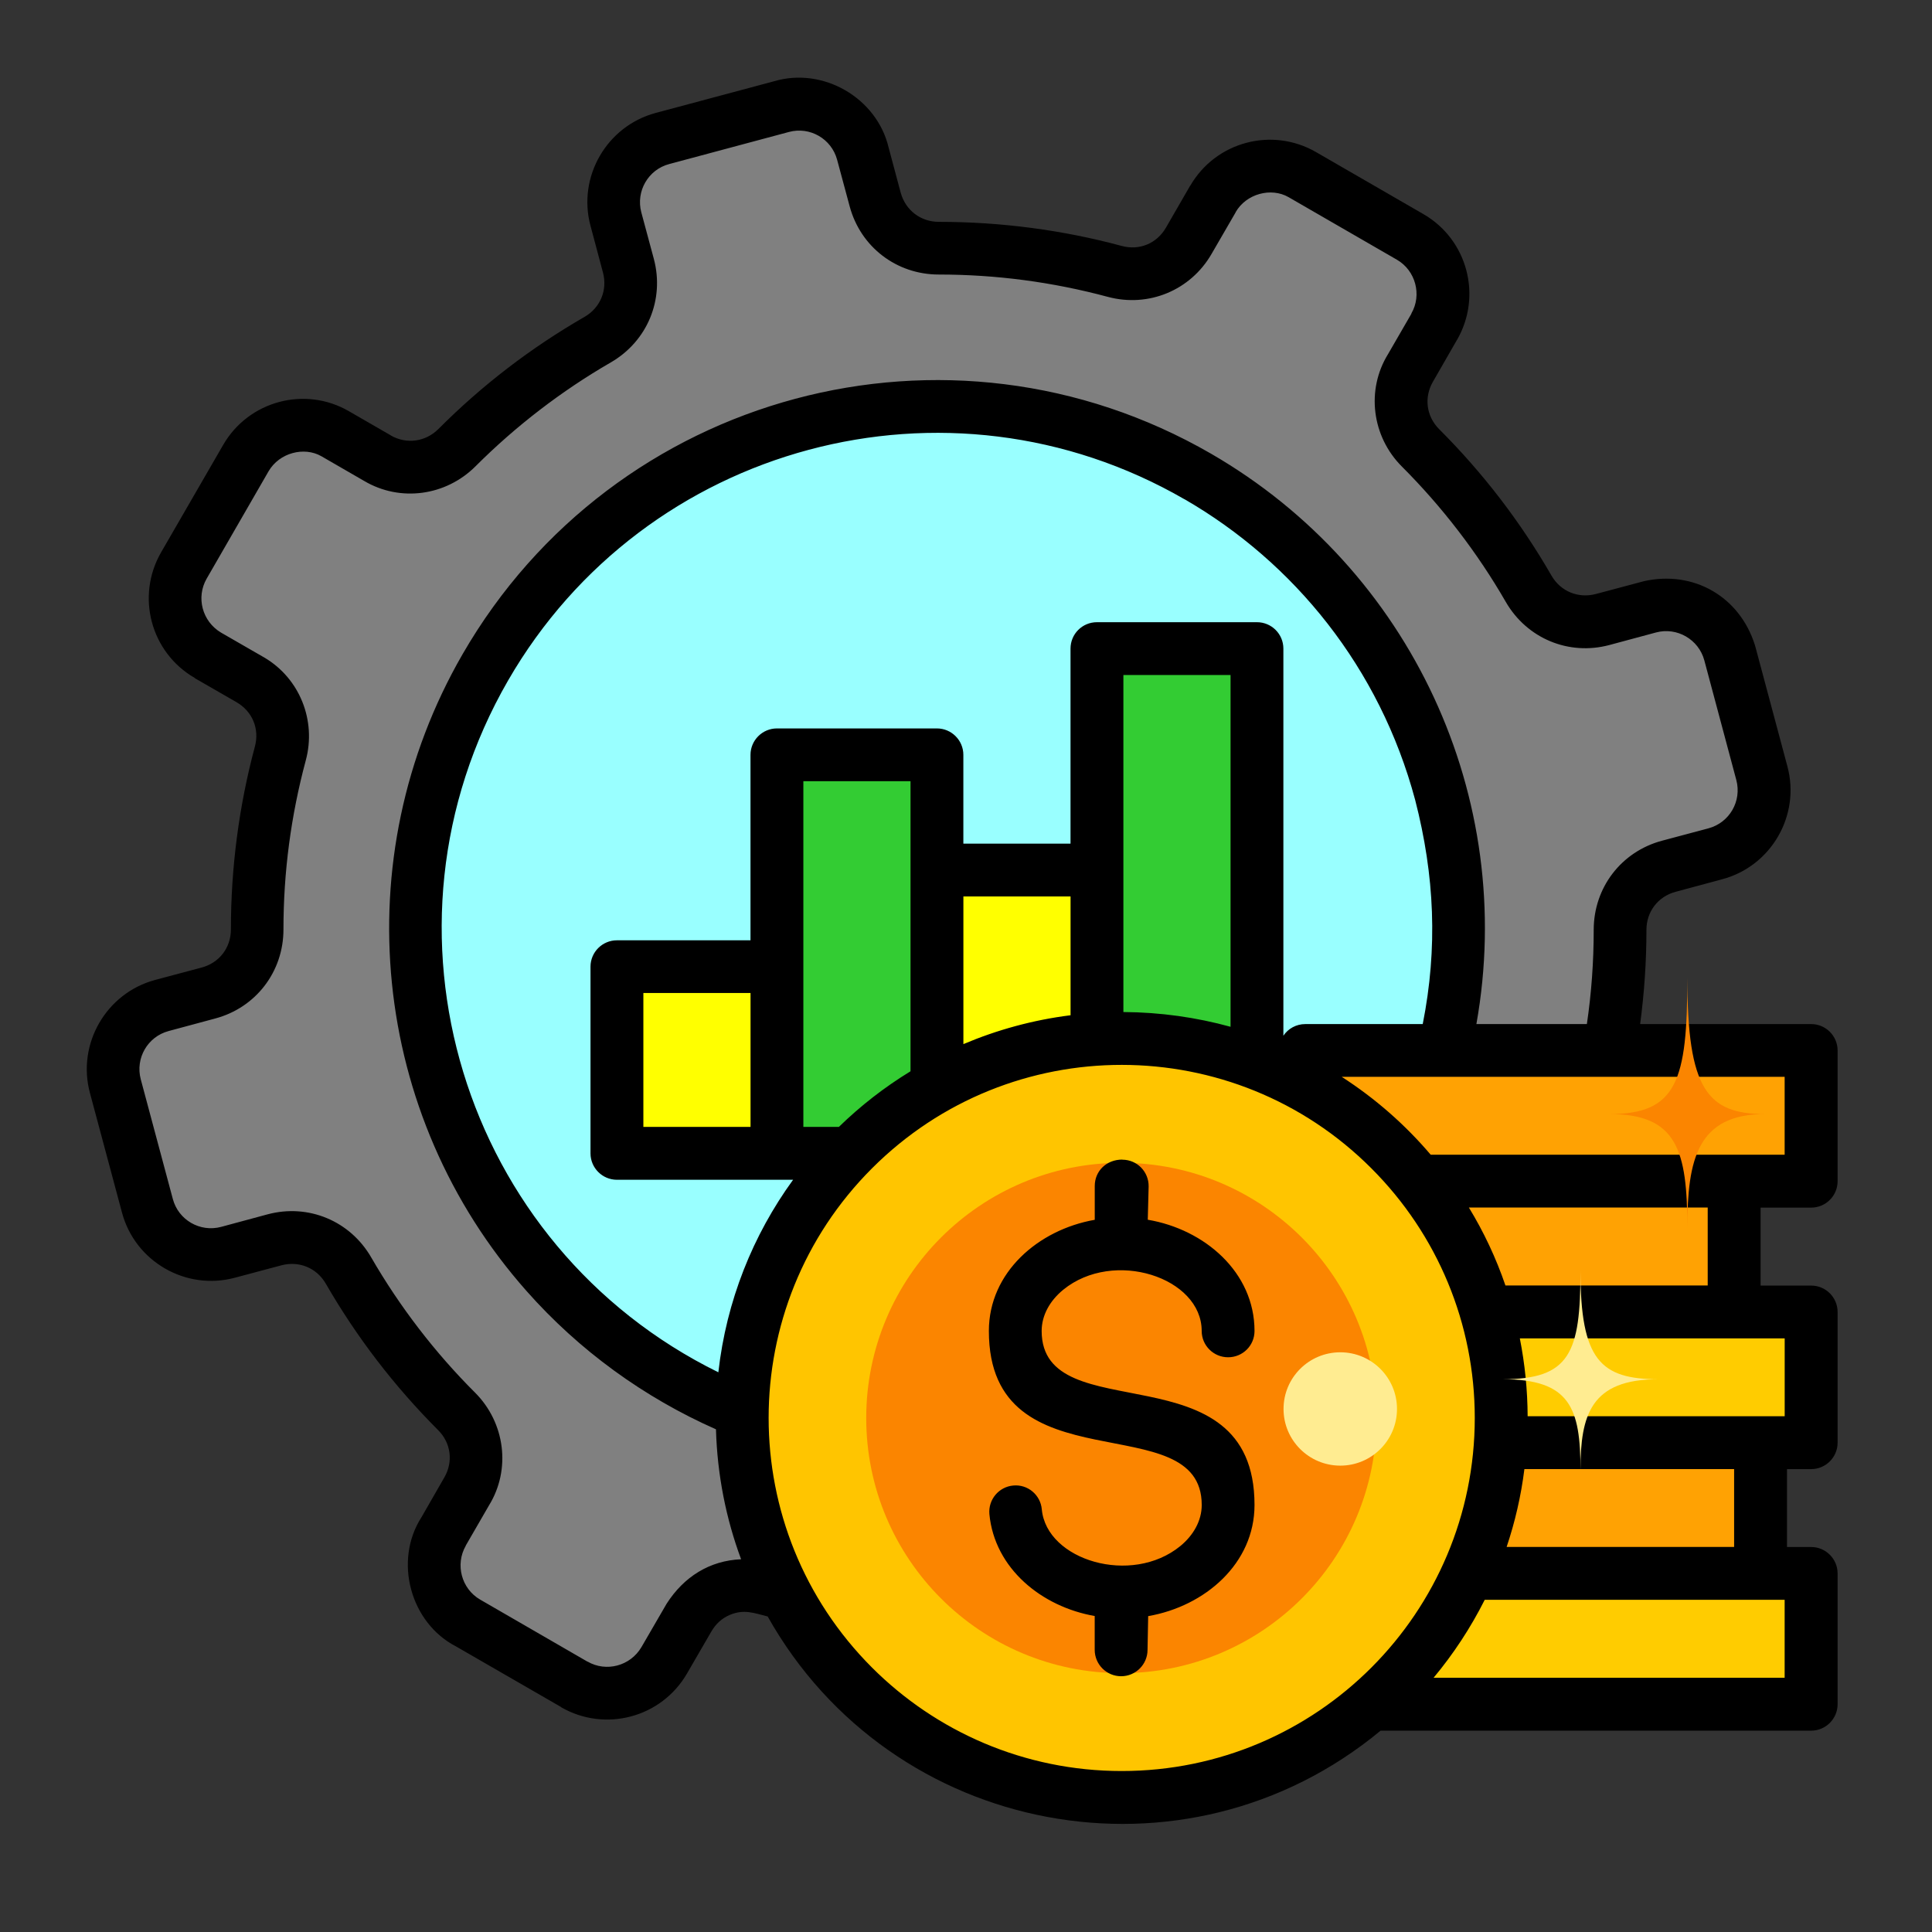 <svg id="Layer_1" enable-background="new 0 0 512 512" viewBox="0 0 512 512" xmlns="http://www.w3.org/2000/svg"><rect x="0" y="0" width="512" height="512" fill="#333333" stroke="none"/><g clip-rule="evenodd" fill-rule="evenodd"><path d="m207.17 28.19-31.72 8.5c-9.27 2.49-14.8 12.08-12.33 21.34l3.32 12.33c2.07 7.74-1.19 15.62-8.14 19.62-13.8 7.97-26.31 17.63-37.33 28.66-5.64 5.67-14.12 6.77-21.03 2.78l-11.08-6.41c-8.31-4.79-18.99-1.93-23.81 6.41l-16.41 28.43c-4.82 8.31-1.93 19.02 6.38 23.81l11.06 6.41c6.94 4 10.2 11.88 8.14 19.62-4.05 15.02-6.15 30.7-6.15 46.63 0 8.02-5.19 14.8-12.93 16.87l-12.33 3.29c-9.27 2.49-14.83 12.08-12.33 21.37l8.5 31.72c2.49 9.27 12.08 14.8 21.34 12.33l12.33-3.32c7.74-2.07 15.62 1.19 19.62 8.14 7.97 13.8 17.63 26.31 28.66 37.3 5.67 5.67 6.77 14.14 2.78 21.06l-6.38 11.06c-4.82 8.33-1.96 19.02 6.38 23.84l28.43 16.41c8.31 4.79 19.02 1.93 23.81-6.38l6.41-11.06c4-6.94 11.88-10.2 19.62-8.14 15.02 4.05 30.7 6.15 46.63 6.15 8.02 0 14.8 5.19 16.87 12.93l3.29 12.33c2.49 9.27 12.08 14.83 21.37 12.33l31.72-8.5c9.27-2.49 14.8-12.08 12.33-21.34l-3.32-12.33c-2.07-7.74 1.19-15.62 8.14-19.62 13.8-7.97 26.31-17.63 37.3-28.66 5.67-5.67 14.14-6.77 21.06-2.78l11.06 6.38c8.33 4.82 19.02 1.96 23.84-6.38l16.41-28.43c4.79-8.33 1.93-19.02-6.38-23.81l-11.06-6.41c-6.94-4-10.2-11.88-8.14-19.62 4.05-15.05 6.15-30.7 6.15-46.63 0-8.02 5.19-14.8 12.93-16.87l12.33-3.29c9.27-2.49 14.8-12.08 12.33-21.37l-8.5-31.72c-2.49-9.27-12.08-14.8-21.34-12.33l-12.33 3.32c-7.74 2.07-15.62-1.19-19.62-8.14-7.97-13.8-17.63-26.31-28.66-37.33-5.67-5.64-6.77-14.12-2.78-21.03l6.38-11.08c4.82-8.31 1.96-18.99-6.38-23.81l-28.43-16.41c-8.31-4.82-19.02-1.93-23.81 6.38l-6.41 11.06c-4 6.94-11.88 10.2-19.62 8.14-15.02-4.05-30.7-6.15-46.63-6.15-8.02 0-14.8-5.19-16.87-12.93l-3.29-12.33c-2.5-9.28-12.08-14.84-21.38-12.34z" fill="#808080"/><path d="m212.45 112.43c-73.73 19.76-117.47 95.56-97.71 169.26 19.76 73.73 95.53 117.5 169.26 97.74s117.47-95.53 97.71-169.26-95.53-117.5-169.26-97.74z" fill="#9ff"/><path d="m163.41 256.18h42.41v49.46h-42.41z" fill="#ff0"/><path d="m205.81 200.05h42.41v105.59h-42.41z" fill="#3c3"/><path d="m248.22 230.55h42.41v75.09h-42.41z" fill="#ff0"/><path d="m290.63 171.87h42.41v133.77h-42.41z" fill="#3c3"/><path d="m375.78 313.04h83.71v34.64h-65.71c-3.71-12.79-9.92-24.52-18-34.64z" fill="#ffa203"/><path d="m397.52 382.35h82.35v-34.67h-86.09c2.58 8.93 3.97 18.34 3.97 28.12 0 2.18-.09 4.36-.23 6.55z" fill="#fc0"/><path d="m397.52 382.35h68.97v34.64h-77.53c4.79-10.69 7.8-22.37 8.56-34.64z" fill="#ffa203"/><path d="m363.22 451.63h116.65v-34.64h-90.91c-6.01 13.35-14.85 25.14-25.74 34.64z" fill="#fc0"/><path d="m364.21 450.75v.88h-.99c.34-.29.68-.6.99-.88z" fill="#ffa203"/><path d="m375.78 313.04h104.09v-34.67h-134.02v9.38c11.56 6.41 21.71 15.03 29.93 25.29z" fill="#ffa203"/><path d="m297.17 275.23c55.56 0 100.57 45.01 100.57 100.57 0 55.53-45.01 100.54-100.57 100.54-55.53 0-100.54-45.01-100.54-100.54 0-55.56 45.01-100.57 100.54-100.57z" fill="#ffc500"/><path d="m297.17 308.16c37.36 0 67.63 30.27 67.63 67.63 0 37.33-30.27 67.61-67.63 67.61-37.33 0-67.61-30.27-67.61-67.61.01-37.35 30.28-67.63 67.61-67.63z" fill="#fb8500"/><path d="m355.2 358.37c8.28 0 15.02 6.72 15.02 15.02 0 8.31-6.75 15.02-15.02 15.02-8.31 0-15.05-6.72-15.05-15.02 0-8.31 6.74-15.02 15.05-15.02z" fill="#ffec91"/></g><path d="m262.2 401.25c-.34-3.83 2.49-7.23 6.32-7.57 3.83-.37 7.23 2.47 7.57 6.32 1.25 13.49 23.75 20.3 36.71 9.72 3.51-2.89 5.67-6.75 5.67-10.89 0-26.73-56.41-4.11-56.41-46.12 0-15.48 13.07-26.82 28.06-29.45v-8.96c0-3.94 3.06-7 7.31-7v.03c3.94 0 7.03 3.23 6.97 7.09l-.23 8.82c15.08 2.55 28.29 13.92 28.29 29.48 0 3.86-3.12 6.97-7 6.97-3.86 0-7-3.12-7-6.97 0-14.2-23.36-21.83-36.71-10.91-3.52 2.89-5.7 6.75-5.7 10.91 0 26.7 56.41 4.11 56.41 46.12 0 15.51-13.12 26.84-28.18 29.45l-.17 8.93c0 3.88-3.15 7-7 7s-7-3.12-7-7v-8.96c-14.08-2.46-26.55-12.61-27.91-27.01zm35.51-133.05c9.84.06 19.36 1.42 28.4 3.91v-93.23h-28.4zm57.86 17.17c8.84 5.7 16.78 12.64 23.58 20.64h93.8v-20.64zm33.7 34.64c3.94 6.46 7.2 13.38 9.69 20.66h53.6v-20.66zm13.5 34.67c1.33 6.72 2.04 13.66 2.07 20.64h68.12v-20.64zm1.21 34.64c-.88 7.11-2.49 14.03-4.71 20.64h60.29v-20.64zm-10.51 34.64c-3.74 7.43-8.28 14.34-13.55 20.66h93.03v-20.66zm-27.58 34.67c-51.79 42.92-129.66 28.15-162.45-30.25-3.63-.91-6.24-1.98-9.95-.45-2.13.88-3.8 2.38-5.02 4.51l-6.41 11.06c-6.77 11.68-21.69 15.65-33.36 8.93l.03-.03-27.86-16.07c-12.16-6.26-16.58-22.73-9.18-34.24l6.04-10.52c2.44-4.17 1.79-9.18-1.64-12.59-11.59-11.62-21.49-24.49-29.76-38.81-2.41-4.17-7.09-6.09-11.76-4.85l-12.33 3.29c-12.98 3.49-26.45-4.28-29.91-17.26l-8.5-31.72c-3.49-12.98 4.31-26.45 17.26-29.93l12.33-3.29c4.71-1.25 7.77-5.27 7.77-10.09 0-16.41 2.15-32.77 6.35-48.44 1.28-4.73-.65-9.35-4.85-11.79l-11.08-6.38.03-.03c-11.71-6.75-15.68-21.66-8.93-33.34l16.41-28.4c6.77-11.74 21.74-15.7 33.36-8.96l11.06 6.38v.03c4.17 2.38 9.18 1.73 12.61-1.67 11.59-11.62 24.46-21.51 38.78-29.76 4.17-2.41 6.12-7.11 4.85-11.79l-3.29-12.33c-3.49-12.95 4.28-26.42 17.26-29.91l31.35-8.39c12.98-3.88 27.27 4.37 30.39 17.55l3.2 11.96c1.28 4.68 5.3 7.74 10.12 7.74 16.38 0 32.77 2.15 48.44 6.38 4.71 1.28 9.33-.65 11.76-4.88l6.38-11.06h.03c6.77-11.71 21.71-15.65 33.34-8.93l28.46 16.44c11.65 6.72 15.65 21.66 8.9 33.34l-.06.08-6.32 11c-2.41 4.17-1.76 9.18 1.67 12.59 11.59 11.59 21.49 24.46 29.76 38.81 2.41 4.17 7.09 6.09 11.76 4.85l12.76-3.4c13.1-2.92 25.31 4.05 29.37 16.92.09.26.14.54.23.82l8.39 31.35c3.49 12.98-4.28 26.45-17.29 29.91l-12.33 3.32c-4.68 1.25-7.74 5.27-7.74 10.09 0 8.36-.57 16.7-1.67 24.97h45.33c3.85 0 7 3.12 7 7v34.64c0 3.88-3.15 7-7 7h-13.41v20.66h13.41c3.85 0 7 3.12 7 7v34.64c0 3.86-3.15 7-7 7h-6.41v20.64h6.41c3.85 0 7 3.15 7 7v34.67c0 3.85-3.15 7-7 7h-114.09zm-169.49-45.41c-4-10.77-6.32-22.37-6.66-34.44-19.05-8.42-36.26-20.89-50.2-36.65-41.3-46.63-48.19-114.66-16.95-168.77 40.11-69.48 128.83-93.26 198.31-53.15 53.04 30.64 81.07 91.19 70.36 151.17h29.28c1.22-8.28 1.81-16.58 1.81-24.97 0-11.2 7.31-20.72 18.09-23.61l12.33-3.29c5.56-1.5 8.87-7.2 7.37-12.81l-8.48-31.72c-1.5-5.53-7.23-8.87-12.81-7.37l-12.33 3.32c-10.8 2.89-21.86-1.73-27.47-11.42-7.51-13.04-16.89-25.23-27.52-35.86-7.99-7.97-9.55-20.35-3.66-29.85l6.18-10.69-.03-.03c2.86-4.93 1.13-11.4-3.83-14.26l-28.71-16.58c-4.59-2.64-11.2-.94-14.03 4h.03l-6.41 11.06c-5.56 9.64-16.7 14.26-27.47 11.37-14.68-3.94-29.62-5.92-44.82-5.92-11.2 0-20.72-7.31-23.61-18.08l-3.32-12.33c-1.5-5.58-7.23-8.87-12.78-7.37l-31.72 8.5c-5.56 1.47-8.87 7.2-7.4 12.78l3.32 12.33c2.89 10.8-1.73 21.88-11.42 27.47-13.01 7.51-25.2 16.89-35.83 27.52-7.88 7.88-19.98 9.52-29.51 3.88l-11.34-6.55c-4.56-2.61-11.14-.94-14 4l-16.41 28.46c-2.83 4.93-1.19 11.31 3.83 14.29l11.51 6.63c9.33 5.53 13.78 16.67 10.94 27.21-3.94 14.68-5.92 29.62-5.92 44.84 0 11.2-7.34 20.72-18.09 23.58l-12.33 3.32c-5.61 1.5-8.87 7.23-7.4 12.78l8.5 31.72c1.47 5.56 7.2 8.9 12.81 7.4l12.3-3.32c10.8-2.89 21.88 1.73 27.47 11.42 7.54 13.04 16.89 25.23 27.52 35.83 7.99 7.99 9.55 20.38 3.69 29.88l-6.18 10.69h.03c-2.86 4.96-1.16 11.42 3.83 14.29l28.43 16.44v-.03c4.93 2.86 11.34 1.19 14.29-3.83l6.66-11.48c4.59-7.18 11.42-11.46 19.75-11.8zm-6.03-49.55c2.13-18.94 9.16-36.37 19.81-51.02h-46.69c-3.86 0-7-3.15-7-7v-49.46c0-3.88 3.15-7 7-7h35.4v-49.15c0-3.85 3.15-7 7-7h42.41c3.86 0 7 3.15 7 7v23.53h28.4v-51.68c0-3.88 3.12-7 7-7h42.41c3.86 0 7 3.12 7 7v102.59c1.25-1.87 3.37-3.09 5.81-3.09h31.12c4-20.15 3.17-39.34-2.01-59.41-9.38-35.01-32.06-62.9-61.11-79.68h-.03c-62.73-36.23-143.01-14.71-179.23 48.02-37.98 65.79-12.3 149.87 55.71 183.35zm31.94-65.03c5.73-5.58 12.1-10.54 18.99-14.74v-76.88h-28.4v91.62zm33-21.94c8.9-3.77 18.45-6.41 28.4-7.65v-31.49h-28.4zm108.11 32.91c-36.45-36.48-95.73-36.6-132.32 0-36.54 36.54-36.54 95.78 0 132.32 16.92 16.92 40.34 27.41 66.16 27.41 51.82 0 93.57-42.04 93.57-93.57 0-24.94-9.83-48.59-27.41-66.16zm-164.52-46.46h-28.4v35.49h28.4z"/><path clip-rule="evenodd" d="m439.5 365.51c-15.36 0-20.66-5.13-20.66-28.8 0 21.83-2.75 28.8-20.66 28.8 17.91 0 20.66 7.6 20.66 24.09 0-14.68 2.75-24.09 20.66-24.09z" fill="#ffec91" fill-rule="evenodd"/><path clip-rule="evenodd" d="m467.82 295.24c-15.36 0-20.66-6.49-20.66-36.17 0 27.41-2.75 36.17-20.66 36.17 17.91 0 20.66 9.52 20.66 30.25 0-18.43 2.75-30.25 20.66-30.25z" fill="#fb8500" fill-rule="evenodd"/></svg>